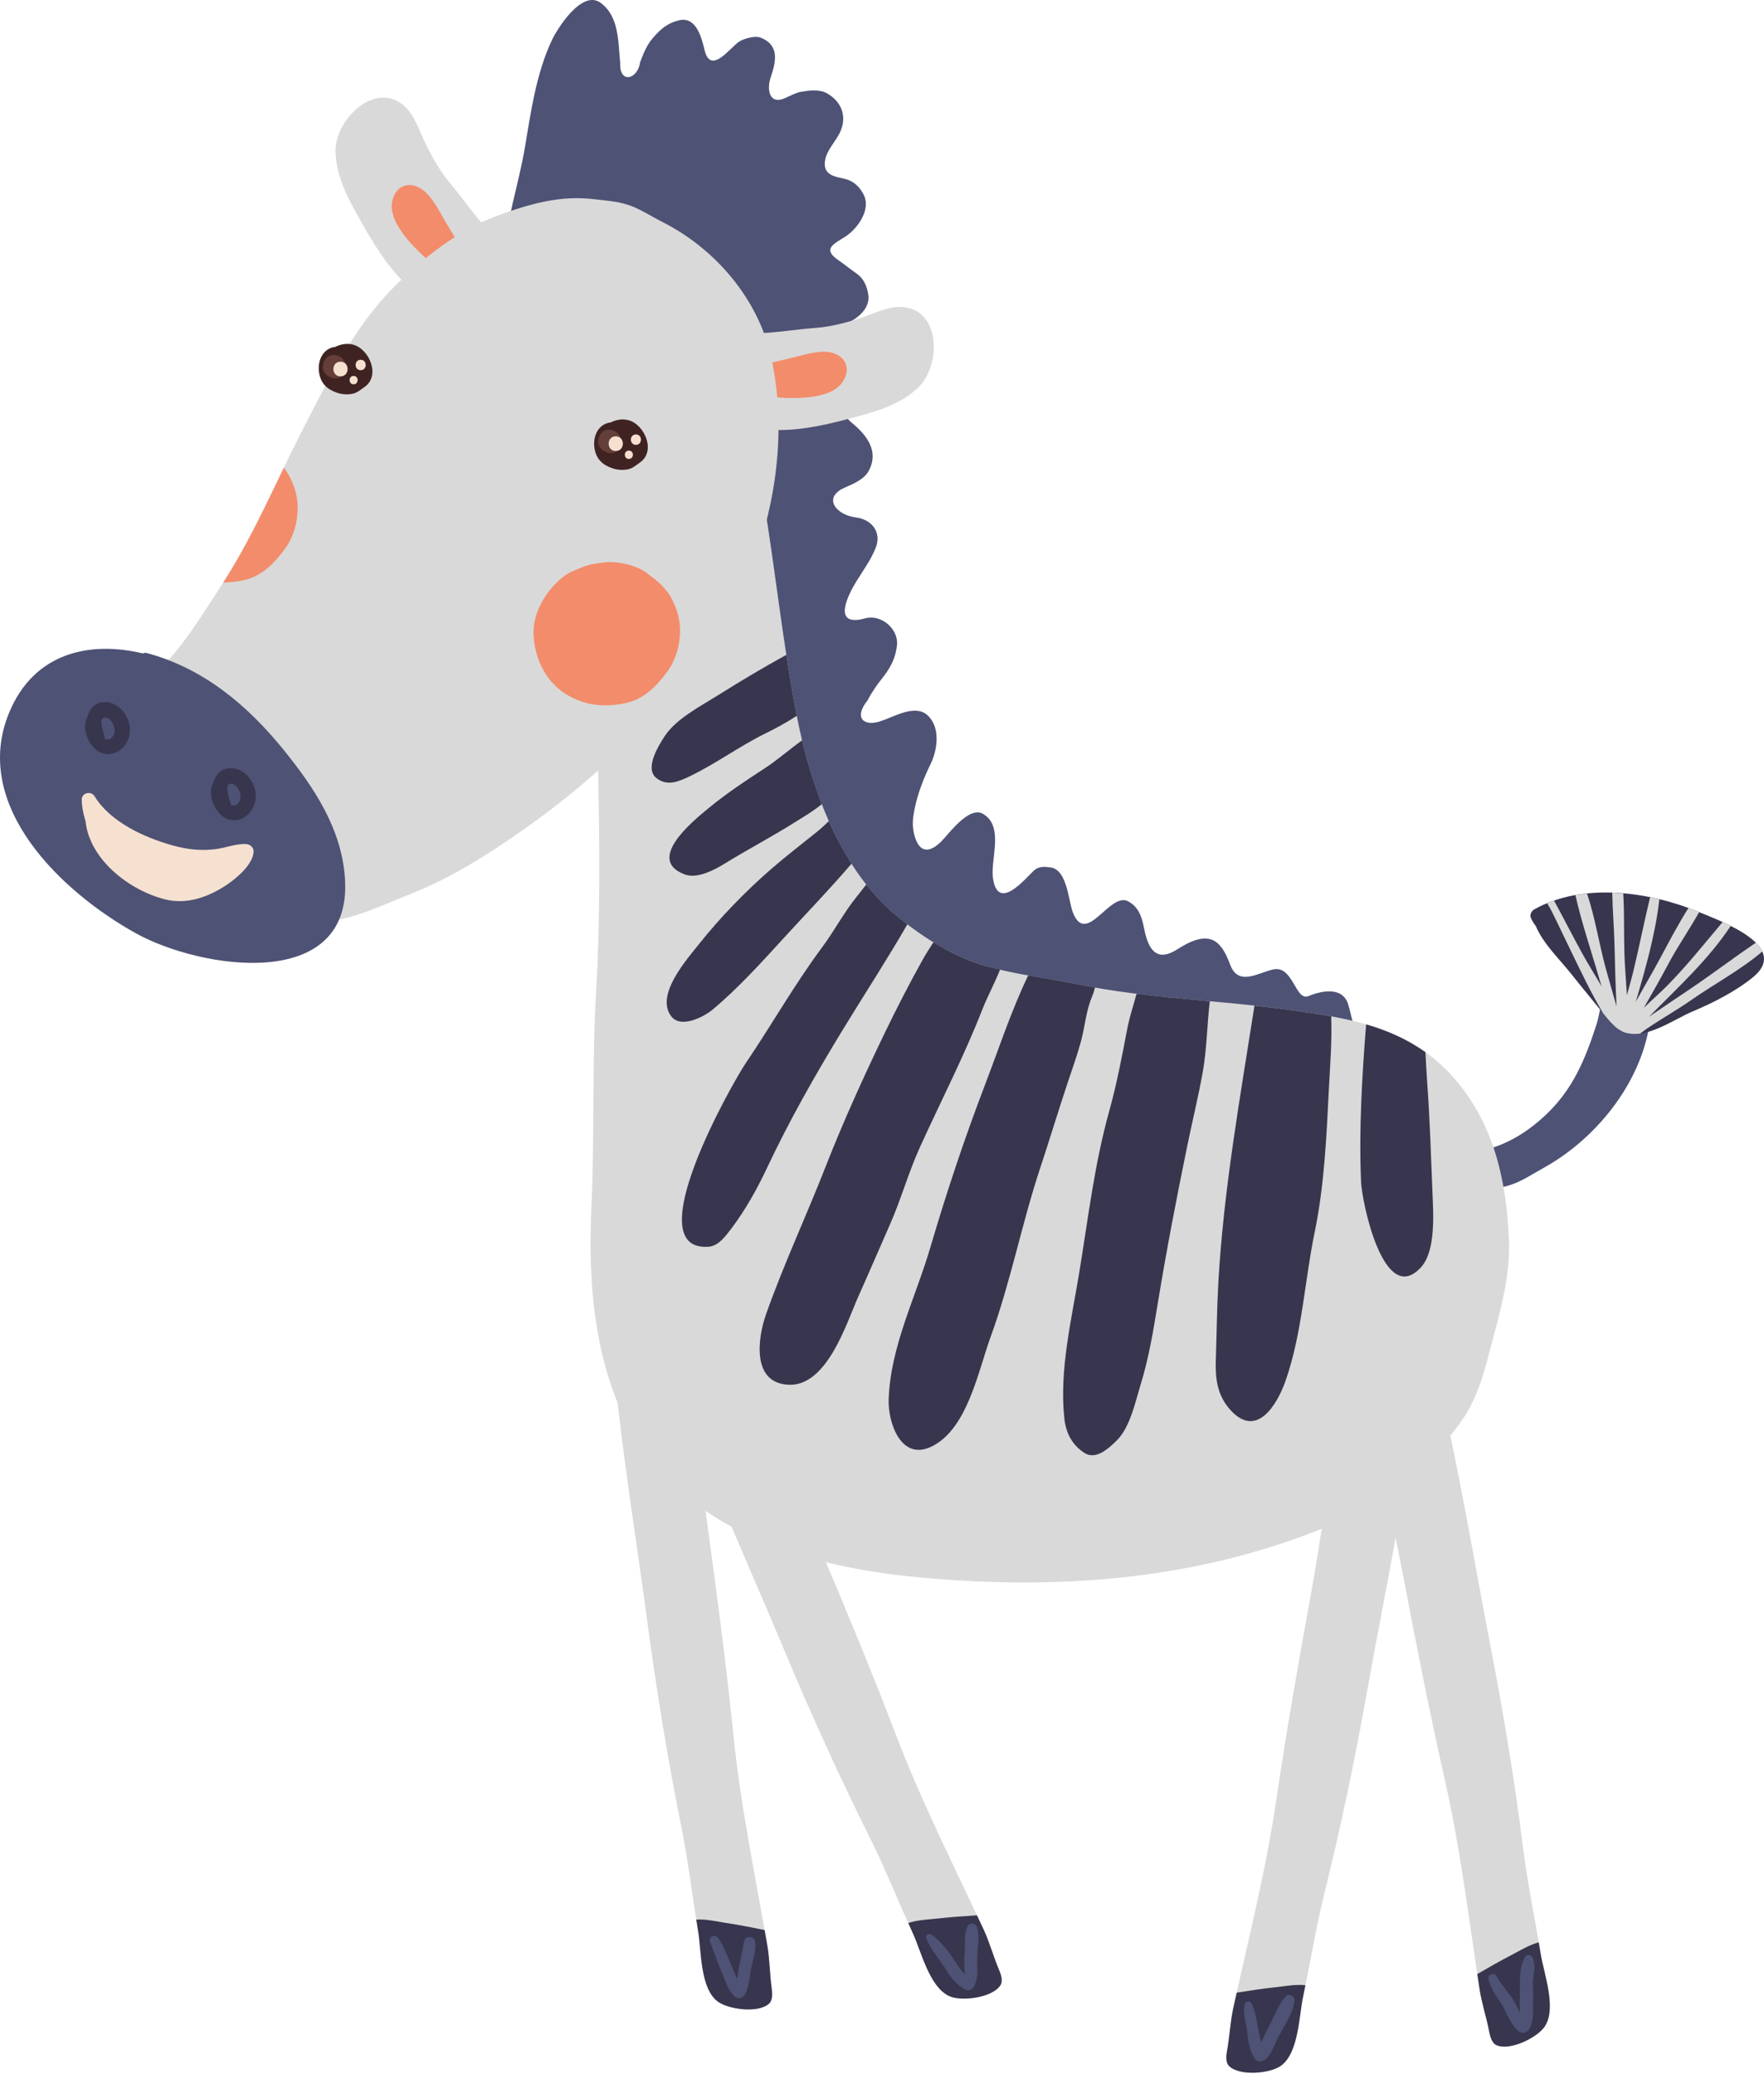 <?xml version="1.0" encoding="utf-8"?>
<!-- Generator: Adobe Illustrator 22.0.1, SVG Export Plug-In . SVG Version: 6.00 Build 0)  -->
<svg version="1.1" xmlns="http://www.w3.org/2000/svg" xmlns:xlink="http://www.w3.org/1999/xlink" x="0px" y="0px"
	 viewBox="0 0 186.832 219.631" enable-background="new 0 0 186.832 219.631" xml:space="preserve">
<g id="Background">
</g>
<g id="Objects">
	<g>
		<path fill="#4E5275" d="M172.048,105.133c-2.686-0.717-2.332,1.421-2.97,3.395c-1.182,3.659-2.467,6.789-5.332,9.515
			c-3.347,3.182-7.546,4.894-12.152,3.611c-0.949-0.264-1.321,1.152-0.402,1.462c0.151,0.051,0.301,0.09,0.451,0.134
			c0.189,1.682,1.236,2.428,3.118,2.447c1.492,0.014,3.412,0.3,4.858-0.098c1.442-0.397,2.563-1.195,3.856-1.909
			c5.348-2.954,9.929-8.503,11.113-14.552C175.088,106.592,174.475,105.782,172.048,105.133z"/>
		<path fill="#37364E" d="M179.997,96.609c-5.209-2.176-12.361-3.219-17.52-0.29c-0.273,0.155-0.462,0.54-0.346,0.849
			c0.13,0.343,0.318,0.637,0.534,0.906c0.777,1.875,2.566,3.56,3.796,5.122c1.152,1.463,2.355,2.886,3.52,4.339
			c0.508,0.633,1.222,1.501,2.018,1.786c2.314,0.83,5.243-1.353,7.295-2.218c2.162-0.912,4.538-2.114,6.365-3.608
			C189.676,100.212,182.28,97.563,179.997,96.609z"/>
		<path fill="#D9D9D9" d="M147.137,146.863c-1.422,0.399-4.093,1.004-5.191,2.103c-0.422,0.421-0.352,1.436-0.221,2.361
			c-1.056,5.564-1.823,11.696-2.867,17.42c-1.329,7.298-2.613,14.571-3.688,21.913c-1.091,7.449-2.932,14.613-4.541,21.957
			c-0.331,1.508-0.387,3.028-0.665,4.538c-0.089,0.481-0.184,1.245,0.205,1.634c1.116,1.116,4.418,0.806,5.543-0.051
			c1.848-1.407,1.866-5.25,2.306-7.296c0.776-3.612,1.339-7.253,2.23-10.841c1.747-7.027,3.238-14.182,4.512-21.308
			c1.378-7.709,2.96-15.367,4.186-23.108c0.424-2.677,0.721-5.366,1.105-8.047C150.354,146.012,148.611,146.449,147.137,146.863z"/>
		<path fill="#37364E" d="M135.094,210.451c-1.376,0.146-2.744,0.358-4.111,0.575c-0.118,0.53-0.238,1.06-0.355,1.591
			c-0.331,1.508-0.387,3.028-0.665,4.538c-0.089,0.481-0.184,1.245,0.205,1.634c1.116,1.116,4.418,0.806,5.543-0.051
			c1.848-1.407,1.866-5.25,2.306-7.296c0.086-0.401,0.163-0.804,0.245-1.206C137.21,210.121,136.028,210.352,135.094,210.451z"/>
		<path fill="#D9D9D9" d="M64.691,140.732c0.268,2.695,0.446,5.395,0.753,8.087c0.885,7.788,2.129,15.507,3.167,23.27
			c0.96,7.175,2.137,14.388,3.574,21.485c0.733,3.623,1.136,7.286,1.753,10.928c0.349,2.064,0.199,5.904,1.983,7.391
			c1.087,0.906,4.371,1.361,5.535,0.295c0.406-0.372,0.344-1.138,0.277-1.624c-0.212-1.52-0.201-3.041-0.466-4.563
			c-1.286-7.407-2.811-14.645-3.574-22.135c-0.752-7.382-1.716-14.705-2.725-22.054c-0.792-5.765-1.29-11.925-2.101-17.53
			c0.172-0.919,0.286-1.929-0.117-2.369c-1.049-1.146-3.69-1.868-5.094-2.329C66.203,139.107,64.48,138.594,64.691,140.732z"/>
		<path fill="#37364E" d="M73.747,203.286c0.063,0.405,0.123,0.811,0.191,1.215c0.349,2.064,0.199,5.904,1.983,7.391
			c1.087,0.906,4.371,1.361,5.535,0.295c0.406-0.372,0.344-1.138,0.277-1.624c-0.212-1.52-0.201-3.041-0.466-4.563
			c-0.093-0.537-0.189-1.07-0.285-1.605c-1.356-0.276-2.714-0.548-4.082-0.754C75.973,203.5,74.803,203.218,73.747,203.286z"/>
		<path fill="#D9D9D9" d="M71.162,145.617c0.961,2.533,1.836,5.092,2.834,7.612c2.883,7.288,6.095,14.417,9.119,21.642
			c2.796,6.677,5.811,13.334,9.047,19.812c1.652,3.307,2.995,6.738,4.539,10.094c0.875,1.902,1.73,5.648,3.841,6.619
			c1.285,0.591,4.574,0.175,5.421-1.157c0.295-0.465,0.035-1.188-0.155-1.64c-0.601-1.413-0.986-2.883-1.639-4.284
			c-3.171-6.816-6.528-13.408-9.217-20.439c-2.65-6.932-5.487-13.751-8.375-20.583c-2.267-5.359-4.353-11.177-6.595-16.377
			c-0.073-0.932-0.227-1.936-0.73-2.256c-1.311-0.833-4.049-0.842-5.524-0.921C72.198,143.654,70.401,143.608,71.162,145.617z"/>
		<path fill="#37364E" d="M105.963,210.237c0.295-0.465,0.035-1.188-0.155-1.64c-0.601-1.413-0.986-2.883-1.639-4.284
			c-0.229-0.494-0.462-0.984-0.693-1.476c-1.381,0.087-2.763,0.178-4.138,0.335c-0.934,0.106-2.137,0.139-3.139,0.479
			c0.168,0.375,0.33,0.751,0.502,1.124c0.875,1.902,1.73,5.648,3.841,6.619C101.827,211.986,105.116,211.57,105.963,210.237z"/>
		<path fill="#D9D9D9" d="M148.441,143.376c-1.183,0.884-3.457,2.41-4.086,3.831c-0.242,0.545,0.188,1.466,0.644,2.283
			c1.017,5.57,2.509,11.568,3.596,17.284c1.387,7.287,2.807,14.536,4.446,21.772c1.663,7.342,2.524,14.689,3.667,22.12
			c0.234,1.526,0.729,2.964,1.014,4.473c0.089,0.481,0.276,1.227,0.778,1.45c1.443,0.64,4.412-0.838,5.153-2.043
			c1.218-1.978-0.148-5.569-0.475-7.637c-0.576-3.649-1.362-7.249-1.822-10.917c-0.899-7.185-2.084-14.397-3.46-21.503
			c-1.49-7.689-2.771-15.402-4.413-23.065c-0.568-2.65-1.26-5.266-1.866-7.906C151.138,141.425,149.668,142.459,148.441,143.376z"/>
		<path fill="#37364E" d="M163.654,214.546c1.218-1.978-0.148-5.569-0.475-7.637c-0.064-0.406-0.138-0.809-0.206-1.214
			c-1.022,0.271-2.043,0.912-2.878,1.342c-1.23,0.632-2.431,1.322-3.629,2.017c0.08,0.538,0.159,1.074,0.242,1.612
			c0.234,1.526,0.729,2.964,1.014,4.473c0.089,0.481,0.276,1.227,0.778,1.45C159.944,217.229,162.913,215.751,163.654,214.546z"/>
		<path fill="#4E5275" d="M145.799,112.492c-0.325-1.084-1.072-1.787-1.738-2.686c-0.833-1.125-0.885-2.172-1.268-3.434
			c-0.585-1.93-2.83-1.453-4.2-0.886c-1.416,0.586-1.611-3.316-3.775-2.815c-1.578,0.365-3.632,1.776-4.501-0.447
			c-0.324-0.827-0.603-1.569-1.23-2.216c-1.286-1.326-3.247-0.203-4.447,0.557c-2.538,1.605-3.166-0.725-3.5-2.409
			c-0.23-1.165-0.613-2.174-1.691-2.72c-1.936-0.979-4.417,4.861-5.83,1.157c-0.45-1.18-0.589-4.465-2.321-4.725
			c-0.632-0.095-1.255-0.155-1.78,0.315c-0.841,0.754-3.859,4.537-4.356,0.759c-0.26-1.973,1.205-5.434-1.047-6.753
			c-1.499-0.878-3.646,2.165-4.446,2.946c-2.295,2.239-2.9-0.582-2.979-1.634c-0.047-0.631,0.067-1.268,0.191-1.883
			c0.319-1.596,0.966-3.244,1.679-4.698c0.761-1.552,1.069-3.983-0.375-5.219c-1.327-1.136-3.535,0.235-4.865,0.65
			c-1.658,0.626-3.005-0.197-1.456-2.153c0.241-0.454,0.507-0.893,0.797-1.318c0.383-0.595,0.853-1.102,1.244-1.683
			c0.63-0.935,0.961-1.725,1.094-2.836c0.21-1.762-1.689-3.339-3.349-2.881c-3.693,1.021-1.752-2.616-0.904-3.984
			c0.722-1.164,1.478-2.179,1.993-3.456c0.695-1.723-0.464-3.048-2.086-3.243c-2.077-0.248-3.627-2.112-1.124-3.187
			c0.821-0.353,1.973-0.844,2.444-1.68c1.159-2.056-0.08-3.773-1.706-5.114c-1.556-1.283-0.394-1.792,0.78-2.481
			c0.973-0.571,1.446-1.173,1.727-2.271c0.175-0.685-0.24-1.579-0.677-2.078c-0.543-0.622-4.202-3.055-2.838-3.556
			c1.313-0.482,2.976-1.648,2.699-3.272c-0.153-0.905-0.478-1.664-1.265-2.213c-0.669-0.466-1.252-0.951-1.92-1.408
			c-1.696-1.162-0.482-1.697,0.726-2.459c1.293-0.815,2.808-2.879,1.965-4.484c-0.402-0.765-0.973-1.363-1.84-1.612
			c-1.007-0.289-2.641-0.3-2.196-2.202c0.215-0.919,1.075-1.832,1.498-2.679c0.845-1.695,0.244-3.327-1.332-4.217
			c-0.825-0.466-1.861-0.308-2.739-0.168c-0.504,0.081-1.227,0.455-1.68,0.66c-1.756,0.793-1.954-0.983-1.559-2.147
			c0.589-1.731,0.961-3.434-1.048-4.244c-0.589-0.238-1.731,0.094-2.229,0.387c-0.917,0.537-3.049,3.665-3.709,0.952
			c-0.296-1.219-0.854-3.622-2.699-3.176c-1.23,0.297-1.914,0.88-2.751,1.838c-0.453,0.52-0.696,0.968-0.978,1.593
			c-0.141,0.328-0.272,0.659-0.397,0.993c-0.264,1.865-2.203,2.33-2.116,0.124c-0.228-2.21-0.085-4.987-2.105-6.417
			c-1.951-1.381-4.537,2.712-5.132,3.975c-1.653,3.507-2.221,7.571-2.856,11.355c-0.677,4.03-2.131,8.174-2.28,12.254
			c-0.009,0.238,0.123,0.446,0.308,0.583c0.058,0.081,0.13,0.154,0.238,0.205c0.962,0.453,1.604,1.562,2.497,2.169
			c0.938,0.638,2.172,0.862,3.242,1.158c3.278,0.907,6.557,2.117,8.939,4.654c4.612,4.909,3.357,12.497,2.657,18.482
			c-0.706,6.034,1.126,12.395,2.633,18.178c1.589,6.101,3.57,11.978,6.788,17.418c3.004,5.077,6.188,9.502,10.896,13.13
			c4.568,3.52,11.179,5.561,16.835,6.224c2.953,0.346,5.894,0.452,8.863,0.522c3.238,0.077,6.447,0.527,9.696,0.551
			c6.065,0.045,11.999,1.36,17.942,2.307C145.398,113.532,145.984,113.109,145.799,112.492z"/>
		<path fill="#D9D9D9" d="M159.82,131.38c-0.251-6.268-1.545-12.23-5.706-17.078c-4.763-5.548-11.089-6.473-17.975-7.413
			c-7.209-0.984-14.726-1.153-21.842-2.626c-3.311-0.685-6.646-1.026-9.914-1.959c-3.532-1.008-7.031-3.27-9.797-5.648
			c-5.859-5.04-8.853-13.768-10.261-21.172c-1.428-7.505-2.21-15.118-3.456-22.647c-0.37-2.237-0.828-4.484-1.375-6.688
			c-0.352-1.419-0.508-3.515-1.707-4.521c-0.363-0.305-1.024-0.341-1.263,0.163c-1.563,3.314-3.029,6.283-5.221,9.285
			c-2.578,3.529-5.784,6.663-9.347,9.196c-0.007-0.02-0.012-0.041-0.018-0.061c-0.238-0.696-1.287-0.419-1.108,0.306
			c1.743,7.015,2.391,14.413,2.529,21.638c0.149,7.697,0.219,15.347-0.232,23.036c-0.436,7.42-0.137,14.884-0.479,22.306
			c-0.325,7.056,0.042,14.139,2.646,20.761c5.09,12.943,18.499,17.421,31.25,18.706c14.477,1.458,29.053,0.547,42.716-4.778
			c6.132-2.39,12.095-6.546,15.761-12.048c1.721-2.583,2.332-5.508,3.127-8.459C159.041,138.376,159.959,134.838,159.82,131.38z"/>
		<g>
			<g>
				<path fill="#D9D9D9" d="M95.377,32.503c-1.202-0.029-2.525,0.568-3.627,0.963c-1.665,0.596-3.602,1.132-5.364,1.258
					c-3.083,0.22-6.709,1.049-9.762,0.211c-0.44-0.264-1.155-0.073-1.148,0.596c-0.02,2.3-0.242,5.46,0.509,7.659
					c0.689,2.018,3.337,2.151,5.151,2.302c2.898,0.241,5.806-0.36,8.592-1.096c2.647-0.7,5.436-1.391,7.481-3.307
					C99.72,38.738,99.694,32.607,95.377,32.503z"/>
				<path fill="#D9D9D9" d="M54.29,26.517c-2.727-1.607-4.658-4.786-6.648-7.151c-1.138-1.352-2.102-3.115-2.834-4.725
					c-0.484-1.065-0.977-2.43-1.836-3.273c-3.082-3.025-7.498,1.228-7.437,4.666c0.051,2.803,1.497,5.284,2.839,7.671
					c1.413,2.512,3.007,5.017,5.199,6.928c1.372,1.197,3.312,3.004,5.24,2.092c2.101-0.993,4.212-3.354,5.849-4.97
					C55.147,27.295,54.786,26.649,54.29,26.517z"/>
			</g>
		</g>
		<g>
			<path fill="#F38C6B" d="M87.541,37.259c-1.225-0.097-2.72,0.426-3.899,0.69c-1.874,0.419-3.467,0.924-5.422,0.872
				c-0.262-0.007-0.423,0.147-0.489,0.339c-0.146,0.111-0.241,0.285-0.218,0.537c0.145,1.57,2.116,2.076,3.457,2.252
				c2.077,0.273,6.793,0.619,8.234-1.447C90.331,38.887,89.366,37.403,87.541,37.259z"/>
			<path fill="#F38C6B" d="M47.239,23.581c-0.633-1.03-1.299-2.467-2.221-3.278c-1.375-1.209-3.112-0.867-3.487,1.067
				c-0.478,2.473,3.056,5.616,4.698,6.916c1.06,0.839,2.797,1.901,4.024,0.911c0.197-0.159,0.255-0.349,0.233-0.53
				c0.092-0.182,0.09-0.405-0.098-0.587C48.991,26.712,48.244,25.217,47.239,23.581z"/>
		</g>
		<path fill="#D9D9D9" d="M81.671,37.815c-1.378-6.212-5.962-11.512-11.54-14.321c-1.008-0.508-2.001-1.151-3.028-1.583
			c-1.372-0.577-2.641-0.625-4.092-0.806c-3.766-0.469-7.015,0.524-10.509,1.804c-4.24,1.554-8.686,5.16-11.71,8.469
			c-3.669,4.016-6.422,9.604-8.882,14.412c-2.756,5.385-5.119,11.115-8.442,16.18c-2.921,4.451-6.405,10.568-11.775,12.36
			c-0.247,0.083-0.388,0.252-0.455,0.444c-0.124,0.098-0.221,0.229-0.256,0.386c-1.356,5.993,4.384,10.777,7.707,14.969
			c3.979,5.019,9.104,8.128,15.71,7.494c3.205-0.308,6.25-1.836,9.208-3.007c3.508-1.39,6.7-3.283,9.828-5.378
			c5.994-4.013,11.4-8.507,16.155-13.946c4.422-5.059,8.414-10.472,10.623-16.891C82.446,51.909,83.166,44.555,81.671,37.815z"/>
		<path fill="#4E5275" d="M36.542,93.123c-0.322-5.326-3.272-9.723-6.51-13.721c-3.825-4.723-8.51-8.649-14.497-10.247
			c-0.144-0.038-0.275-0.013-0.388,0.048c-5.663-1.363-11.529-0.08-14.161,6.225c-4.133,9.902,5.571,19.07,13.417,23.416
			C21.253,102.639,37.267,105.127,36.542,93.123z"/>
		<path fill="none" d="M11.305,76.023c-1.077-0.28-0.301,1.625-0.217,2.028c0.011,0.05-0.004,0.098-0.006,0.148
			c0.016,0.009,0.026,0.022,0.043,0.031c0.592,0.303,1.048-0.378,1.015-0.893C12.109,76.855,11.829,76.159,11.305,76.023z"/>
		<path fill="none" d="M24.639,83.023c-1.077-0.28-0.301,1.625-0.217,2.028c0.011,0.05-0.004,0.098-0.006,0.148
			c0.016,0.009,0.026,0.022,0.043,0.031c0.592,0.303,1.048-0.378,1.015-0.893C25.443,83.855,25.163,83.159,24.639,83.023z"/>
		<path fill="#37364E" d="M10.791,74.372c-0.803,0.112-1.317,0.759-1.526,1.524c-0.735,1.225,0.192,3.313,1.412,3.809
			c1.676,0.681,3.157-0.906,3.081-2.511C13.685,75.676,12.415,74.146,10.791,74.372z M11.125,78.23
			c-0.017-0.009-0.027-0.022-0.043-0.031c0.002-0.05,0.017-0.098,0.006-0.148c-0.084-0.403-0.86-2.308,0.217-2.028
			c0.524,0.137,0.805,0.833,0.835,1.314C12.173,77.852,11.717,78.533,11.125,78.23z"/>
		<path fill="#37364E" d="M24.125,81.372c-0.803,0.112-1.317,0.759-1.526,1.524c-0.735,1.225,0.192,3.313,1.412,3.809
			c1.676,0.681,3.157-0.906,3.081-2.511C27.019,82.676,25.749,81.146,24.125,81.372z M24.459,85.23
			c-0.017-0.009-0.027-0.022-0.043-0.031c0.002-0.05,0.017-0.098,0.006-0.148c-0.084-0.403-0.86-2.308,0.217-2.028
			c0.524,0.137,0.805,0.833,0.835,1.314C25.507,84.852,25.051,85.533,24.459,85.23z"/>
		<path fill="#F6E1D0" d="M26.053,89.388c-1.138-0.047-2.158,0.415-3.29,0.548c-1.609,0.188-2.99,0.009-4.528-0.419
			c-2.96-0.823-6.584-2.494-8.216-5.189c-0.371-0.612-1.378-0.373-1.365,0.37c0.012,0.712,0.161,1.484,0.407,2.268
			c0.411,4.076,4.683,7.354,8.445,8.285c2.303,0.57,4.573-0.262,6.472-1.521c1.078-0.716,2.796-2.159,2.885-3.532
			C26.891,89.744,26.472,89.405,26.053,89.388z"/>
		<path fill="#37364E" d="M73.091,82.192c2.761-1.329,5.242-3.181,7.998-4.53c0.875-0.428,2.148-1.102,3.303-1.855
			c-0.021-0.107-0.045-0.216-0.065-0.322c-0.388-2.039-0.726-4.085-1.041-6.136c-0.031,0.018-0.069,0.04-0.099,0.056
			c-2.413,1.325-4.818,2.764-7.153,4.231c-1.818,1.143-4.44,2.486-5.643,4.341c-0.56,0.864-2.189,3.384-0.869,4.42
			C70.661,83.293,71.836,82.796,73.091,82.192z"/>
		<path fill="#37364E" d="M72.537,92.607c1.344,0.495,3.194-0.519,4.274-1.184c2.454-1.511,5.015-2.846,7.466-4.398
			c0.788-0.499,1.868-1.117,2.767-1.869c-0.866-2.227-1.555-4.519-2.091-6.754c-1.34,0.955-2.596,2.077-3.958,2.963
			c-2.116,1.377-4.117,2.705-6.065,4.315C73.261,87.059,68.385,91.076,72.537,92.607z"/>
		<path fill="#37364E" d="M74.063,99.944c-1.345,1.691-4.71,5.463-2.953,7.705c1.019,1.299,3.458,0.026,4.346-0.714
			c2.732-2.275,5.244-5.072,7.643-7.691c2.366-2.583,4.813-5.117,7.093-7.781c-0.905-1.42-1.707-2.933-2.403-4.503
			c-0.412,0.39-0.826,0.779-1.271,1.138c-1.606,1.297-3.248,2.551-4.808,3.905C79.012,94.344,76.286,97.147,74.063,99.944z"/>
		<path fill="#37364E" d="M94.587,96.657c-1.034-0.889-1.974-1.898-2.837-2.99c-0.338,0.445-0.685,0.884-1.017,1.295
			c-1.355,1.676-2.363,3.616-3.652,5.348c-2.911,3.912-5.367,8.257-8.109,12.3c-1.372,2.022-11.584,19.963-3.926,19.423
			c1.078-0.076,1.861-1.201,2.451-1.977c1.398-1.839,2.704-4.164,3.683-6.251c2.35-5.006,5.114-9.885,7.992-14.607
			c2.31-3.79,4.722-7.478,6.935-11.314C95.582,97.481,95.07,97.072,94.587,96.657z"/>
		<path fill="#37364E" d="M104.384,102.305c-1.887-0.539-3.761-1.44-5.521-2.521c-0.417,0.648-0.827,1.287-1.173,1.91
			c-1.402,2.527-2.715,5.066-3.974,7.677c-2.267,4.702-4.399,9.392-6.303,14.258c-2.032,5.196-4.408,10.261-6.267,15.521
			c-0.94,2.662-1.522,7.365,2.42,7.499c4.073,0.138,6.118-6.621,7.344-9.352c1.144-2.55,2.246-5.119,3.373-7.677
			c1.169-2.656,1.935-5.452,3.134-8.096c2.21-4.869,4.676-9.626,6.624-14.615c0.526-1.346,1.312-2.776,1.875-4.228
			C105.404,102.561,104.892,102.45,104.384,102.305z"/>
		<path fill="#37364E" d="M113.079,114.665c0.49-1.472,1.019-2.936,1.424-4.434c0.417-1.543,0.517-3.17,1.148-4.655
			c0.148-0.35,0.248-0.681,0.322-1.003c-0.559-0.1-1.121-0.194-1.676-0.309c-1.798-0.372-3.602-0.648-5.398-0.967
			c-1.793,3.745-3.074,7.663-4.572,11.579c-2.18,5.699-4.079,11.411-5.806,17.276c-1.561,5.302-4.205,10.432-4.399,16.046
			c-0.084,2.416,1.28,6.579,4.546,4.993c3.803-1.847,4.938-8.012,6.251-11.608c2.13-5.835,3.296-11.994,5.253-17.89
			C111.168,120.693,112.08,117.664,113.079,114.665z"/>
		<path fill="#37364E" d="M112.731,150.223c0.169,1.541,0.81,2.781,2.103,3.633c1.241,0.817,2.615-0.498,3.423-1.286
			c1.438-1.403,1.973-4.056,2.537-5.89c0.88-2.853,1.351-5.716,1.831-8.653c0.923-5.644,2.005-11.25,3.158-16.849
			c0.527-2.563,1.151-5.098,1.61-7.676c0.438-2.469,0.443-4.991,0.742-7.468c-2.59-0.237-5.185-0.475-7.756-0.795
			c-0.339,1.249-0.758,2.506-0.992,3.737c-0.557,2.931-1.111,5.837-1.911,8.713c-1.554,5.589-2.223,11.301-3.159,17.017
			C113.5,139.702,112.172,145.14,112.731,150.223z"/>
		<path fill="#37364E" d="M136.14,106.89c-1.084-0.148-2.177-0.274-3.273-0.393c-1.52,9.732-3.264,19.431-3.825,29.284
			c-0.154,2.717-0.174,5.446-0.269,8.167c-0.07,2.03,0.133,3.78,1.508,5.331c2.801,3.159,4.991-0.528,5.872-3.038
			c1.773-5.056,2.011-10.554,3.09-15.76c1.009-4.869,1.248-10.021,1.494-14.98c0.127-2.568,0.345-5.075,0.258-7.649
			c-0.002-0.065,0.002-0.147,0.004-0.221C139.42,107.342,137.797,107.116,136.14,106.89z"/>
		<path fill="#37364E" d="M144.154,125.156c0.092,2.148,2.419,13.403,6.372,9.023c1.56-1.728,1.282-5.698,1.193-7.848
			c-0.162-3.912-0.276-7.843-0.563-11.748c-0.073-0.997-0.121-2.068-0.185-3.155c-1.934-1.383-4.041-2.298-6.28-2.946
			C144.25,114.013,143.923,119.676,144.154,125.156z"/>
		<path fill="#3F2322" d="M66.565,44.498c-0.619-0.167-1.311-0.056-1.888,0.241c-0.271,0.022-0.545,0.116-0.784,0.267
			c-0.83,0.527-1.091,1.634-0.917,2.551c0.21,1.104,0.883,1.704,1.919,2.045c0.478,0.157,1.017,0.202,1.511,0.119
			c0.595-0.1,0.898-0.413,1.366-0.736C69.502,47.788,68.286,44.965,66.565,44.498z"/>
		<path fill="#3F2322" d="M37.398,36.497c-0.619-0.167-1.311-0.056-1.888,0.241c-0.271,0.022-0.545,0.116-0.784,0.267
			c-0.83,0.527-1.091,1.634-0.917,2.551c0.21,1.104,0.883,1.704,1.919,2.045c0.478,0.157,1.017,0.202,1.511,0.119
			c0.595-0.1,0.898-0.413,1.366-0.736C40.335,39.787,39.119,36.964,37.398,36.497z"/>
		<g>
			<path fill="#643E39" d="M65.788,46.585c-0.012-0.042-0.039-0.076-0.059-0.114c-0.09-0.354-0.305-0.68-0.684-0.853
				c-0.354-0.161-0.732-0.158-1.038-0.005c-0.015,0.007-0.03,0.009-0.046,0.016c-0.04,0.02-0.068,0.054-0.104,0.079
				c-0.04,0.031-0.086,0.052-0.122,0.091c-0.24,0.239-0.359,0.603-0.397,0.936c-0.055,0.507,0.381,0.942,0.84,1.139
				c0.022,0.01,0.043,0.017,0.065,0.025c0.098,0.036,0.195,0.066,0.289,0.078c0.002,0,0.004-0.001,0.008,0
				c0.139,0.017,0.277,0.008,0.41-0.022c0.067-0.015,0.125-0.041,0.185-0.066c0.07-0.028,0.136-0.062,0.198-0.102
				c0.024-0.018,0.049-0.033,0.071-0.053C65.725,47.487,65.921,47.085,65.788,46.585z"/>
			<path fill="#F6E1D0" d="M65.217,46.208c-1.003,0-1.003,1.555,0,1.555S66.22,46.208,65.217,46.208z"/>
			<path fill="#F6E1D0" d="M67.352,46.007c-0.711,0-0.711,1.102,0,1.102C68.063,47.108,68.063,46.007,67.352,46.007z"/>
			<path fill="#F6E1D0" d="M66.604,47.718c-0.568,0-0.568,0.883,0,0.883C67.175,48.601,67.175,47.718,66.604,47.718z"/>
		</g>
		<g>
			<path fill="#643E39" d="M36.636,38.68c-0.012-0.042-0.039-0.076-0.059-0.114c-0.09-0.354-0.305-0.68-0.684-0.853
				c-0.354-0.161-0.733-0.158-1.038-0.005c-0.015,0.007-0.03,0.009-0.046,0.016c-0.04,0.02-0.068,0.054-0.104,0.079
				c-0.04,0.031-0.086,0.052-0.122,0.091c-0.24,0.239-0.359,0.603-0.396,0.936c-0.055,0.507,0.381,0.942,0.84,1.139
				c0.021,0.01,0.043,0.017,0.064,0.025c0.098,0.036,0.195,0.066,0.289,0.078c0.002,0,0.004-0.001,0.008,0
				c0.139,0.017,0.277,0.008,0.41-0.022c0.067-0.015,0.125-0.041,0.184-0.066c0.07-0.028,0.136-0.062,0.198-0.102
				c0.024-0.018,0.049-0.033,0.071-0.053C36.573,39.583,36.768,39.18,36.636,38.68z"/>
			<path fill="#F6E1D0" d="M36.064,38.303c-1.003,0-1.003,1.555,0,1.555C37.067,39.858,37.067,38.303,36.064,38.303z"/>
			<path fill="#F6E1D0" d="M38.2,38.102c-0.711,0-0.711,1.102,0,1.102S38.911,38.102,38.2,38.102z"/>
			<path fill="#F6E1D0" d="M37.452,39.814c-0.568,0-0.568,0.883,0,0.883C38.022,40.697,38.022,39.814,37.452,39.814z"/>
		</g>
		<path fill="#F38C6B" d="M71.06,63.262c-0.221-0.407-0.502-0.756-0.806-1.083c-0.079-0.091-0.161-0.179-0.245-0.263
			c-0.042-0.042-0.083-0.086-0.127-0.126c-0.417-0.394-0.885-0.732-1.431-1.143c-1.058-0.796-3.058-1.231-4.347-1.091
			c-1.677,0.181-2.014,0.297-3.568,0.989c-0.68,0.302-1.284,0.853-1.799,1.38c-1.335,1.369-2.357,3.454-2.224,5.403
			c0.18,2.638,1.406,5.096,3.798,6.4c1.894,1.032,3.805,1.166,5.887,0.745c2.032-0.41,3.418-1.871,4.558-3.462
			c0.849-1.187,1.284-2.806,1.271-4.253C72.016,65.461,71.671,64.391,71.06,63.262z"/>
		<path fill="#F38C6B" d="M25.699,61.473c2.032-0.41,3.418-1.871,4.558-3.462c0.849-1.186,1.284-2.806,1.271-4.253
			c-0.012-1.297-0.357-2.366-0.968-3.495c-0.143-0.264-0.316-0.498-0.5-0.723c-1.992,4.131-3.943,8.322-6.417,12.15
			C24.313,61.687,24.996,61.615,25.699,61.473z"/>
		<path fill="#4E5275" d="M79.962,205.563c-0.109-0.572-1.043-0.572-1.152,0c-0.162,0.848-0.307,1.704-0.499,2.545
			c-0.091,0.397-0.138,0.945-0.23,1.464c-0.233-0.48-0.421-0.999-0.606-1.424c-0.437-0.996-0.801-2.038-1.43-2.93
			c-0.283-0.401-1.026-0.17-0.843,0.355c0.404,1.16,0.825,2.315,1.299,3.448c0.337,0.807,0.662,1.809,1.308,2.422
			c0.321,0.305,0.77,0.211,1.013-0.13c0.529-0.744,0.555-1.983,0.729-2.863C79.726,207.552,80.138,206.482,79.962,205.563z"/>
		<path fill="#4E5275" d="M103.486,204.108c-0.133-0.409-0.797-0.598-1.007-0.131c-0.323,0.718-0.28,1.445-0.28,2.223
			c-0.001,0.574-0.075,1.145-0.076,1.721c0,0.207,0.053,0.72,0.041,1.136c-0.512-0.488-0.936-1.265-1.265-1.746
			c-0.602-0.881-1.348-1.742-2.177-2.415c-0.257-0.208-0.735-0.025-0.608,0.354c0.407,1.202,1.406,2.239,2.069,3.319
			c0.517,0.84,1.238,1.794,2.172,2.176c0.199,0.082,0.526-0.007,0.661-0.175c0.664-0.828,0.471-2.095,0.47-3.097
			C103.486,206.413,103.816,205.125,103.486,204.108z"/>
		<path fill="#4E5275" d="M136.164,211.424c-0.778,0.874-1.173,2.07-1.725,3.092c-0.295,0.544-0.521,1.121-0.824,1.662
			c-0.008,0.014-0.022,0.036-0.037,0.058c-0.418-1.32-0.413-2.846-1.037-4.094c-0.154-0.309-0.609-0.208-0.699,0.092
			c-0.266,0.888,0.144,1.973,0.239,2.87c0.101,0.959,0.26,2.036,0.781,2.867c0.161,0.258,0.471,0.401,0.771,0.314
			c0.86-0.249,1.31-1.635,1.664-2.368c0.61-1.263,1.708-2.681,1.8-4.105C137.128,211.342,136.474,211.076,136.164,211.424z"/>
		<path fill="#4E5275" d="M162.345,207.353c-0.14-0.348-0.596-0.46-0.814-0.106c-0.45,0.73-0.547,1.714-0.549,2.566
			c-0.001,0.685-0.002,1.369-0.025,2.053c-0.007,0.22,0.025,0.752,0.021,1.248c-0.258-0.457-0.483-0.971-0.679-1.287
			c-0.544-0.879-1.322-1.659-1.813-2.561c-0.202-0.371-0.877-0.225-0.83,0.225c0.111,1.065,1.006,2.087,1.521,2.992
			c0.492,0.863,0.919,2.159,1.786,2.703c0.257,0.161,0.646,0.118,0.851-0.11c0.708-0.784,0.522-2.234,0.568-3.209
			c0.04-0.864-0.101-1.802,0.047-2.655C162.54,208.565,162.591,207.965,162.345,207.353z"/>
		<path fill="#D9D9D9" d="M185.965,99.834c-2.281,1.552-4.488,3.224-6.769,4.772c-1.513,1.027-3.038,2.035-4.542,3.073
			c3.032-3.089,6.283-6.033,8.653-9.622c-0.286-0.145-0.574-0.282-0.856-0.412c-1.909,2.26-3.749,4.578-5.827,6.695
			c-0.71,0.724-1.629,1.529-2.518,2.387c0.913-1.577,1.805-3.168,2.652-4.752c0.985-1.841,2.187-3.559,3.203-5.38
			c-0.367-0.153-0.746-0.298-1.131-0.438c-1.093,1.727-2.066,3.59-2.991,5.315c-0.833,1.552-1.733,3.064-2.579,4.605
			c1.038-3.577,2.085-7.196,2.487-10.851c-0.323-0.078-0.65-0.149-0.979-0.215c-0.614,2.549-1.127,5.133-1.736,7.683
			c-0.205,0.86-0.464,1.769-0.718,2.692c-0.093-1.525-0.228-3.051-0.271-4.556c-0.059-2.031,0.008-4.147-0.12-6.224
			c-0.388-0.033-0.775-0.056-1.164-0.069c0.034,1.849,0.194,3.717,0.238,5.519c0.054,2.159,0.109,4.34,0.217,6.513
			c-0.378-1.35-0.783-2.696-1.154-4.063c-0.694-2.556-1.116-5.327-1.972-7.884c-0.414,0.042-0.824,0.097-1.23,0.169
			c0.665,2.973,1.698,5.966,2.52,8.833c0.081,0.284,0.175,0.564,0.265,0.845c-0.7-1.181-1.42-2.342-2.049-3.478
			c-1.034-1.866-1.979-3.758-3-5.621c-0.248,0.086-0.489,0.185-0.732,0.285c0.173,0.284,0.348,0.569,0.497,0.87
			c0.699,1.405,1.359,2.828,2.049,4.239c1.036,2.124,2.121,4.429,3.386,6.541c0.062,0.077,0.125,0.152,0.187,0.229
			c0.367,0.458,0.845,1.033,1.38,1.427c0.112,0.083,0.23,0.139,0.346,0.203c0.098,0.053,0.191,0.12,0.292,0.156
			c0.087,0.031,0.176,0.05,0.264,0.073c0.469,0.121,0.957,0.134,1.458,0.064c0.26-0.196,0.511-0.392,0.745-0.55
			c1.539-1.042,3.164-1.955,4.688-3.019c2.374-1.658,5.221-3.18,7.495-5.12C186.497,100.445,186.263,100.132,185.965,99.834z"/>
	</g>
</g>
<g id="Designed_by_Freepik">
</g>
</svg>

